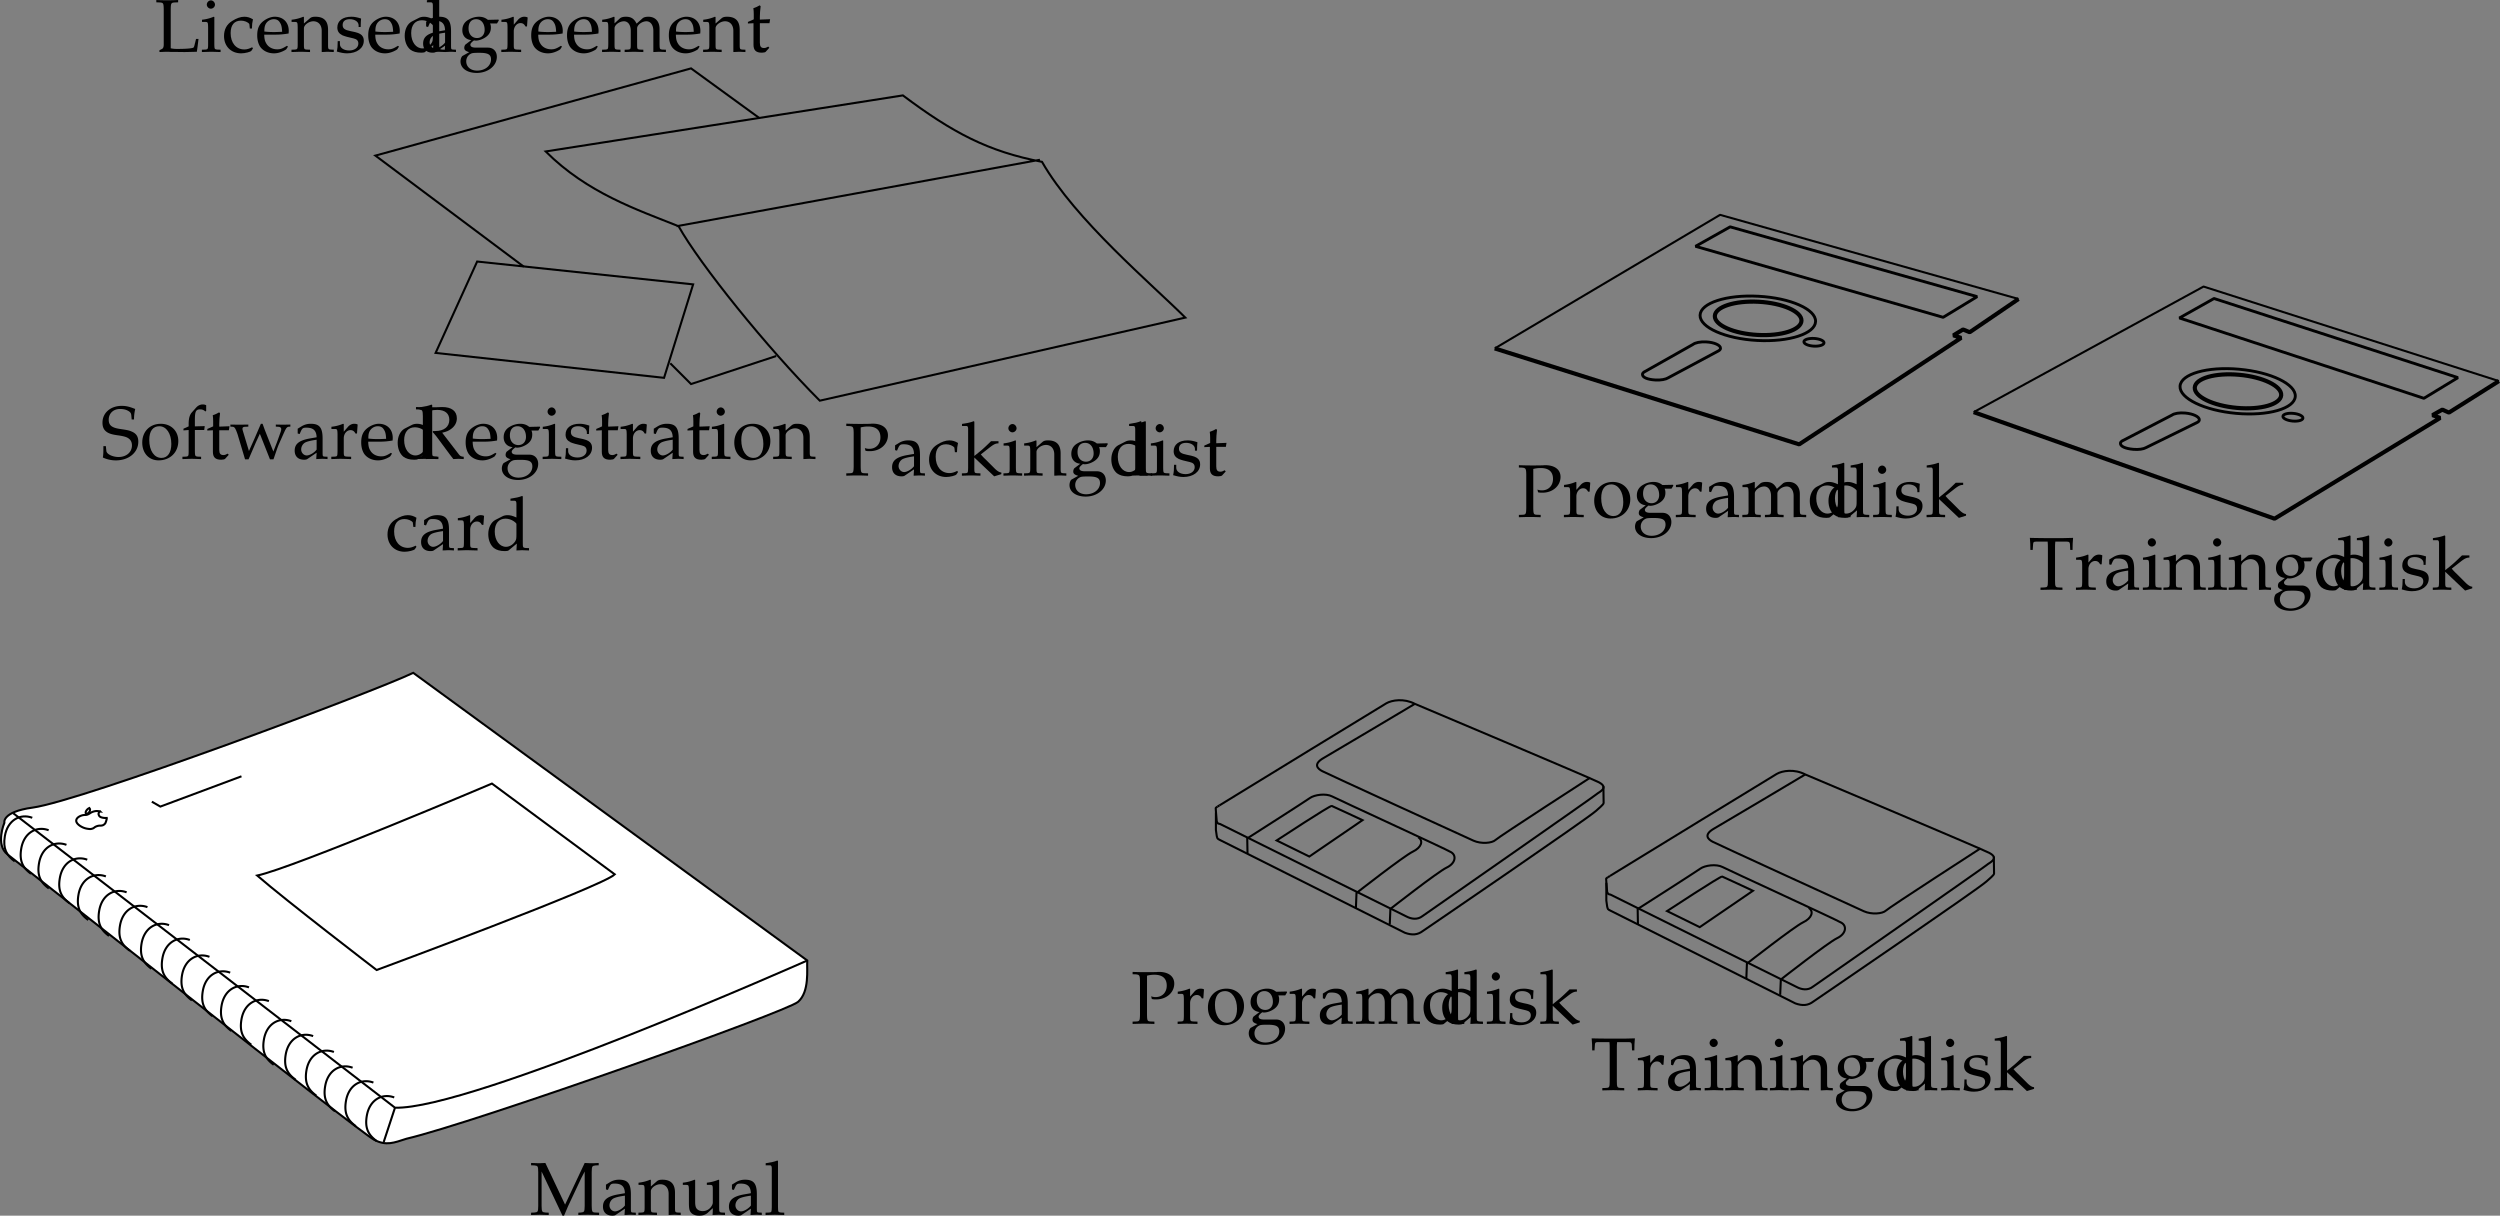 <svg xmlns="http://www.w3.org/2000/svg" xmlns:xlink="http://www.w3.org/1999/xlink" width="300.956" height="146.344"><rect width="100%" height="100%" fill="#808080" stroke="none"/><defs><path id="a" d="M8.281-5.953v-.281c-.469.03-.672.03-.844.03-.156 0-.359 0-.843-.03L4.234-1.22 1.86-6.234c-.515.03-.703.03-.859.03-.156 0-.344 0-.86-.03v.28l.407.016c.422.047.437.094.453.813v4.047C.985-.344.97-.312.548-.266L.14-.25v.281C.797.016 1.016 0 1.187 0c.172 0 .438.016 1.079.031V-.25l-.391-.016c-.422-.046-.453-.078-.469-.812v-4.125L3.922.109h.187c.235-.546.391-.921.485-1.14l1.593-3.39c.125-.266.235-.47.407-.782v4.125c-.016.734-.047.766-.469.812l-.297.016v.281C6.234.016 6.5 0 6.968 0c.516 0 .829.016 1.36.031V-.25l-.422-.016c-.422-.015-.453-.093-.468-.812v-4.047c.015-.719.046-.766.468-.813zm0 0"/><path id="b" d="M2.922-.734 2.875.03c.438-.014.578-.03.703-.03.11 0 .172 0 .469.016l.187.015V-.25l-.343-.016c-.235-.015-.25-.046-.25-.515v-1.656c0-1.313-.375-1.782-1.422-1.782-.406 0-.75.094-1.094.297l-.484.297v.578l.234.063L1-3.266c.188-.421.281-.484.688-.484.843 0 1.203.344 1.234 1.156l-.89.156C.796-2.203.281-1.78.281-.984c0 .687.421 1.093 1.14 1.093.172 0 .312-.03.375-.078zm0-.375c-.266.359-.828.703-1.188.703-.359 0-.671-.328-.671-.719a.98.98 0 0 1 .437-.813c.234-.14.734-.265 1.422-.359zm0 0"/><path id="c" d="M3.688.031C4.109.016 4.25 0 4.405 0c.125 0 .297.016.735.031V-.25l-.36-.016c-.312-.03-.328-.062-.328-.656v-1.734c0-1.047-.5-1.563-1.516-1.563-.328 0-.515.047-.703.219l-.687.594v-.781l-.078-.032a4.904 4.904 0 0 1-1.407.36v.265H.39c.375 0 .39.031.406.656v2.016c0 .594-.031.625-.344.656L.047-.25v.281C.625.016.875 0 1.172 0c.281 0 .531.016 1.11.031V-.25l-.407-.016c-.313-.03-.328-.062-.328-.656v-1.906c0-.406.594-.844 1.14-.844.61 0 1 .453 1 1.14zm0 0"/><path id="d" d="m4.531-4.188-.078-.03a5.038 5.038 0 0 1-1.406.359v.265h.328c.375 0 .39.031.39.656v1.47c0 .187-.124.437-.328.655-.25.25-.546.375-.89.375-.313 0-.563-.109-.703-.28-.14-.141-.203-.423-.203-.813v-2.657l-.079-.03a4.904 4.904 0 0 1-1.406.359v.265H.5c.36 0 .375.031.39.656v1.5c0 .641.047.922.22 1.141.202.266.53.406 1.046.406.422 0 .766-.125 1.016-.359l.594-.547c0 .266 0 .422-.032.828.454-.015.61-.031.75-.031.125 0 .297.016.75.031V-.25L4.86-.266c-.312-.03-.328-.062-.328-.656zm0 0"/><path id="e" d="M.188-.25v.281C.813.016 1.078 0 1.313 0c.234 0 .5.016 1.125.031V-.25L2.03-.266c-.328-.046-.328-.062-.344-.656v-5.547L1.61-6.53c-.39.156-.687.218-1.406.328v.25H.72c.156 0 .219.11.219.375v4.656C.923-.327.923-.296.61-.265zm0 0"/><path id="f" d="M1.938-5.781c.328-.078.578-.11.89-.11.985 0 1.485.454 1.485 1.313 0 .812-.547 1.375-1.329 1.375a1.44 1.44 0 0 1-.546-.094l.078.328c.218.047.343.047.53.047 1.235 0 2.173-.828 2.173-1.906 0-.875-.703-1.406-1.844-1.406-.047 0-.14 0-.25.015-.453.016-1 .016-1.281.016-.282 0-.75 0-1.64-.031v.28l.405.016c.422.047.47.125.485.813v4.047c-.016.719-.047.797-.469.812L.203-.25v.281C.734.016 1.047 0 1.516 0c.468 0 .78.016 1.312.031V-.25l-.422-.016c-.422-.015-.453-.078-.469-.812Zm0 0"/><path id="g" d="M.188-.25v.281C.78.016 1.046 0 1.296 0c.219 0 .547.016 1.281.031V-.25L2.11-.266c-.406-.03-.421-.046-.421-.656v-1.547c0-.547.359-.984.812-.984.266 0 .453.125.594.406h.187l.078-1.078c-.093-.063-.25-.094-.421-.094-.266 0-.547.14-.735.36l-.515.593v-.921l-.079-.032a4.904 4.904 0 0 1-1.406.36v.265h.344c.36 0 .375.031.39.656v2.016C.922-.328.922-.297.61-.266zm0 0"/><path id="h" d="M2.516-4.219C1.203-4.219.28-3.297.28-1.953c0 1.266.797 2.14 1.969 2.14 1.39 0 2.375-.968 2.375-2.328 0-1.218-.875-2.078-2.11-2.078zm-.172.297c.844 0 1.437.89 1.437 2.125 0 1.047-.437 1.688-1.187 1.688-.875 0-1.469-.875-1.469-2.157 0-1.078.438-1.656 1.219-1.656zm0 0"/><path id="i" d="m4.672-3.406.219-.36-.032-.109-1.28.031c-.329-.265-.657-.375-1.095-.375-.39 0-.859.125-1.218.344C.75-3.594.5-3.156.5-2.594c0 .656.406 1.125 1.078 1.188L.86-.86a.643.643 0 0 0-.125.39c0 .25.157.39.594.516L.547.484C.407.547.28.875.28 1.156c0 .828.797 1.39 1.953 1.39 1.36 0 2.422-.858 2.422-1.937C4.656-.047 4.234-.5 3.594-.5H2.156c-.469 0-.687-.11-.687-.36 0-.109.078-.218.297-.406.078-.062.093-.062.125-.109.093.016.14.031.218.031.391 0 .86-.172 1.235-.437.406-.297.594-.657.594-1.14 0-.173-.016-.298-.094-.485Zm-2.5-.516c.61 0 1.015.516 1.015 1.281 0 .594-.374.985-.921.985-.61 0-1.016-.469-1.016-1.157 0-.703.328-1.109.922-1.109zM2.578.125c1.016 0 1.375.203 1.375.797 0 .765-.719 1.344-1.672 1.344C1.5 2.266.97 1.812.97 1.14c0-.407.234-.766.594-.922.14-.078.406-.094 1.015-.094Zm0 0"/><path id="j" d="M.14-.25v.281C.782.016 1.032 0 1.282 0c.282 0 .532.016 1.078.031V-.25l-.375-.016c-.312-.03-.343-.062-.343-.656v-1.906c0-.406.593-.844 1.14-.844.485 0 .813.453.813 1.14v1.61c0 .594-.016.625-.328.656L2.86-.25v.281C3.484.016 3.75 0 3.984 0 4.22 0 4.47.016 5.11.031V-.25l-.421-.016c-.313-.046-.329-.062-.329-.656v-1.906c0-.406.594-.844 1.125-.844.485 0 .829.453.829 1.14V.032C6.718.016 6.859 0 7.016 0c.14 0 .312.016.812.031V-.25l-.437-.016c-.313-.046-.313-.062-.329-.656v-1.844c0-.89-.515-1.453-1.343-1.453-.328 0-.578.063-.735.219l-.687.61C4-3.985 3.64-4.22 3.016-4.22c-.329 0-.579.063-.75.219l-.625.578v-.765l-.079-.032a4.904 4.904 0 0 1-1.406.36v.265H.5c.36 0 .375.031.39.656v2.016c-.015.594-.015.625-.328.656Zm0 0"/><path id="k" d="M3.703-3.938c-.5-.218-.75-.28-1.062-.28-.25 0-.47.046-.688.171l-.797.406c-.515.282-.843.938-.843 1.704 0 .718.25 1.312.671 1.671.329.25.75.375 1.329.375.187 0 .39-.03.437-.078l1-.828-.047.828C4.11.016 4.266 0 4.391 0c.078 0 .203 0 .39.016.063 0 .235 0 .438.015V-.25l-.422-.016c-.313-.046-.328-.062-.328-.656v-5.547L4.39-6.53c-.407.156-.704.218-1.407.328v.25h.5c.157 0 .22.11.22.375zm0 1.954c0 .578-.015.671-.125.875-.25.421-.703.703-1.125.703-.781 0-1.36-.766-1.36-1.844 0-.969.485-1.547 1.298-1.547.343 0 .703.11 1.015.328.188.125.297.25.297.313zm0 0"/><path id="l" d="m1.688-4.188-.079-.03a4.904 4.904 0 0 1-1.406.359v.265h.344c.36 0 .375.031.39.656v2.016c0 .594-.03.625-.328.656L.188-.25v.281C.813.016 1.078 0 1.313 0c.234 0 .5.016 1.125.031V-.25L2.03-.266c-.328-.046-.328-.062-.344-.656Zm-.407-2c-.265 0-.5.235-.5.516 0 .25.235.484.485.484.265 0 .5-.234.5-.484 0-.266-.235-.516-.485-.516Zm0 0"/><path id="m" d="M.375-1.281c0 .61-.031.89-.11 1.25.485.14.829.218 1.235.218 1.188 0 2.016-.625 2.016-1.515 0-.297-.079-.484-.25-.672-.235-.219-.516-.328-1.329-.484C1.204-2.625.97-2.813.97-3.22c0-.453.297-.703.86-.703.609 0 1.062.313 1.062.735v.203h.25c.015-.516.015-.735.046-1.016-.484-.156-.796-.219-1.171-.219-1.047 0-1.688.5-1.688 1.297 0 .453.203.735.61.938.25.109.734.25 1.343.375.406.093.578.28.578.625 0 .484-.453.828-1.093.828C1.109-.156.64-.47.64-.922v-.36Zm0 0"/><path id="n" d="M.188-.25v.281C.813.016 1.078 0 1.327 0c.25 0 .5.016 1.094.031V-.25l-.39-.016c-.329-.03-.345-.062-.345-.656v-1.234L4.079.109l.86-.265V-.36c-.22 0-.47-.157-.766-.438L3.047-1.922a5.88 5.88 0 0 1-.578-.61l1.156-.905c.438-.329.656-.422.969-.422v-.266h-.89c-.579.563-1 .969-1.36 1.25l-.656.531v-4.125l-.079-.062c-.39.156-.687.218-1.406.328v.25H.72c.156 0 .219.11.219.375v4.656C.923-.328.923-.297.61-.266zm0 0"/><path id="o" d="M1.438-.25v.281C1.968.016 2.28 0 2.75 0c.469 0 .797.016 1.328.031V-.25l-.437-.016c-.407-.015-.454-.093-.454-.812v-3.813c0-.453 0-.64.032-.89h1.39c.266 0 .344.062.375.297l.032.703h.28c0-.578.016-.938.063-1.453l-1.203.03H1.984c-.109 0-.578 0-1.203-.015l-.625-.015c.047.515.063.875.063 1.453H.5l.047-.703c.015-.235.078-.297.36-.297h1.39c.031.265.031.484.031.89v3.813c0 .734-.047.797-.453.812zm0 0"/><path id="p" d="M4.016-4.734c0-.485.046-.797.14-1.266-.734-.297-1.125-.375-1.625-.375-1.344 0-2.312.844-2.312 2.016 0 .453.11.765.375 1.015.312.281.719.422 1.594.531.687.11 1 .204 1.234.407.234.187.344.453.344.797 0 .812-.672 1.39-1.61 1.39-.719 0-1.422-.344-1.469-.719L.625-1.53H.328c0 .687 0 .968-.062 1.375a3.716 3.716 0 0 0 1.562.344c1.563 0 2.703-.954 2.703-2.25 0-.626-.25-1-.828-1.235-.281-.125-.515-.172-1.25-.281C1.36-3.718.97-4.016.97-4.703.969-5.47 1.53-6 2.329-6c.358 0 .687.063.937.203.296.156.39.281.421.547l.047.516zm0 0"/><path id="q" d="M3.063-6.453a.903.903 0 0 0-.422-.094c-.282 0-.579.14-.782.375l-.53.594c-.25.297-.36.672-.376 1.297v.375l-.625.281v.203l.625-.047v2.547c0 .594-.031.625-.328.656L.203-.25v.281C.843.016 1.093 0 1.328 0c.234 0 .5.016 1.125.031V-.25l-.406-.016c-.313-.046-.328-.062-.344-.656v-2.547h1.125l.063-.469-1.188.032v-.766c0-1.047.125-1.281.64-1.281.235 0 .407.062.626.25l.094-.063zm0 0"/><path id="r" d="M.875-3.438v2.594c0 .656.297.953 1 .953.203 0 .422-.046.469-.109l.437-.484-.125-.141c-.219.125-.344.172-.515.172-.36 0-.5-.188-.5-.625v-2.36h1.156l.078-.484-1.234.047v-.344c0-.36.03-.75.093-1.265l-.109-.11c-.219.14-.484.25-.766.344.032.25.047.438.047.719v.625l-.703.312v.188zm0 0"/><path id="s" d="M3.719-4.219c-.75 1.75-.86 2-1.438 3.282l-.75-2.485C1.5-3.5 1.5-3.578 1.5-3.64c0-.14.11-.218.344-.218l.36-.016v-.25c-.626.016-.876.016-1.079.016-.203 0-.453 0-1.078-.016v.25l.266.016c.25.015.359.203.593.89l.906 3.03h.422L3.125-2c.078-.188.094-.203.469-1.016L4.813.063h.421c.079-.235.141-.422.204-.594.171-.531.375-1.078.406-1.14l.625-1.407c.265-.61.375-.75.562-.781l.235-.016v-.25c-.5.016-.704.016-.875.016-.172 0-.375 0-.875-.016v.25l.296.016c.22 0 .36.109.36.28 0 .095-.031.204-.063.313L5.656-2c-.078.203-.156.406-.437 1.125l-1.032-2.61c-.125-.328-.187-.5-.265-.734Zm0 0"/><path id="t" d="m3.938-.625-.126-.094c-.562.344-.78.422-1.171.422-.579 0-1.063-.266-1.313-.703-.172-.281-.234-.547-.25-1.063h1.313c.64 0 1.062-.046 1.625-.14 0-.125.015-.203.015-.313 0-1.03-.672-1.703-1.687-1.703-.313 0-.703.11-1.078.328C.53-3.453.234-2.906.234-1.969c0 .563.141 1.047.375 1.39.36.485.954.766 1.641.766.344 0 .672-.078 1.031-.234.235-.11.438-.219.469-.281zm-.704-1.781c-.468.015-.671.031-1.015.031a9.74 9.74 0 0 1-1.125-.063c0-.421.031-.609.14-.859a1.12 1.12 0 0 1 1-.625c.313 0 .547.11.704.36.203.296.265.562.296 1.156zm0 0"/><path id="u" d="M1.938-5.781c.328-.078.578-.11.89-.11.938 0 1.453.438 1.453 1.204 0 .828-.64 1.343-1.703 1.343h-.25l-.062.11c.093.109.125.14.234.265.125.14.156.188.234.281L4.391-.453c.156.187.28.36.375.484.359-.015.5-.031.609-.031.094 0 .219.016.64.031V-.25c-.28-.016-.421-.078-.546-.234L3.422-3.141c.515-.125.75-.218 1.047-.437.468-.328.718-.781.718-1.297 0-.875-.64-1.36-1.765-1.36-.078 0-.078 0-.422.016l-.406.016h-.735c-.375 0-.765 0-1.593-.031v.28l.359.016c.422.047.453.094.469.813v4.047c-.016.719-.047.797-.469.812L.203-.25v.281C.734.016 1.047 0 1.516 0c.468 0 .78.016 1.312.031V-.25l-.422-.016c-.422-.015-.453-.078-.469-.812Zm0 0"/><path id="v" d="M3.594-2.797c0-.422.047-.781.125-1.11-.36-.218-.672-.312-1.047-.312-.438 0-.938.172-1.469.516-.64.39-.969 1.015-.969 1.812 0 1.22.844 2.079 2.063 2.079.469 0 1.14-.172 1.234-.313l.188-.281-.094-.14c-.344.171-.625.265-.938.265-1 0-1.656-.781-1.656-1.969 0-.969.438-1.5 1.25-1.5.406 0 .828.172 1 .406l.063.547zm0 0"/><path id="w" d="M2.828-5.953v-.281c-.531.03-.86.03-1.312.03-.454 0-.782 0-1.313-.03v.28l.422.016c.422.032.453.094.469.813v4.266c0 .28-.078.468-.235.53l-.28.142V.03C1.03.016 1.233 0 1.468 0c.11 0 .234 0 .437.016.828 0 1.407.015 1.672.015.313 0 .672-.015 1.5-.031.063-.375.094-.625.203-1.547h-.297l-.109.453a.222.222 0 0 1-.03.094c-.047.266-.11.438-.157.484-.125.11-.906.172-2 .172a3.35 3.35 0 0 1-.75-.078v-4.703c.016-.719.047-.781.47-.813zm0 0"/></defs><path fill="none" stroke="#000" stroke-miterlimit="10" stroke-width=".25" d="M146.803 96.953c-.121.074-.203.129-.242.152"/><path fill="none" stroke="#000" stroke-miterlimit="10" stroke-width=".25" d="M146.56 97.105c-.308.207-.187.13-.187.543l.102 1.239c.203.304-.004.207.41.312 3.875 1.938 22.387 11.11 22.387 11.11.613.332 1.36.449 1.965-.024 0 0 20.69-14.422 20.94-14.664.27-.258 1.602-.762.294-1.45-.996-.519-22.149-9.44-22.149-9.44-1.308-.688-2.77-.45-3.437-.063-.2.113-17.234 10.523-20.082 12.285"/><path fill="none" stroke="#000" stroke-miterlimit="10" stroke-width=".25" d="M170.322 84.73s-9.644 5.75-10.98 6.516c-1.34.77-.684 1.313-.164 1.586.75.39 16.52 7.602 18.207 8.371.922.414 2.242.305 2.648-.086.403-.39 11.387-7.492 11.387-7.492m-24.117 17.637.078-1.848s5.695-4.457 6.766-4.969c1.066-.508 1.218-1.433.562-1.843-.656-.407-13.543-6.309-14.328-6.72-.785-.413-2.16-.198-2.695.188-.535.387-7.54 4.86-7.54 4.86l.032 1.804"/><path fill="none" stroke="#000" stroke-miterlimit="10" stroke-width=".25" d="M164.022 98.734s-3.504-1.644-3.703-1.714c-.196-.07-6.633 4.156-6.633 4.156l3.933 1.937zm6.711 2.059c.652.41.398 1.23-.668 1.738-1.067.512-6.766 4.969-6.766 4.969l-.074 1.848"/><path fill="none" stroke="#000" stroke-linecap="round" stroke-miterlimit="10" stroke-width=".25" d="M146.373 97.852v2.062l.102.723c.101.312.004.293.418.5 4.43 2.215 22.238 11.156 22.238 11.156.856.305 1.527.266 2.172-.23 0 0 19.957-13.61 20.84-14.458.265-.257.906-.746.906-.94.004-.247-.027-1.954-.027-1.954"/><path fill="none" stroke="#000" stroke-miterlimit="10" stroke-width=".25" d="M193.803 105.453c-.121.074-.203.129-.242.152"/><path fill="none" stroke="#000" stroke-miterlimit="10" stroke-width=".25" d="M193.56 105.605c-.308.207-.187.13-.187.543l.102 1.239c.203.304-.004.207.41.312 3.875 1.938 22.387 11.11 22.387 11.11.613.332 1.36.449 1.965-.024 0 0 20.69-14.422 20.94-14.664.27-.258 1.602-.762.294-1.45-.996-.519-22.149-9.44-22.149-9.44-1.308-.688-2.77-.454-3.437-.063-.2.113-17.234 10.523-20.082 12.285"/><path fill="none" stroke="#000" stroke-miterlimit="10" stroke-width=".25" d="M217.322 93.23s-9.644 5.75-10.98 6.516c-1.34.77-.684 1.313-.164 1.586.75.39 16.52 7.602 18.207 8.371.922.414 2.242.305 2.648-.086.403-.39 11.387-7.492 11.387-7.492m-24.117 17.637.078-1.848s5.695-4.457 6.766-4.969c1.066-.508 1.218-1.433.562-1.843-.656-.407-13.543-6.309-14.328-6.72-.785-.413-2.16-.198-2.695.188-.535.387-7.54 4.86-7.54 4.86l.032 1.804"/><path fill="none" stroke="#000" stroke-miterlimit="10" stroke-width=".25" d="M211.022 107.234s-3.504-1.644-3.703-1.714c-.196-.07-6.633 4.156-6.633 4.156l3.933 1.937zm6.711 2.059c.652.41.398 1.23-.668 1.738-1.067.512-6.766 4.969-6.766 4.969l-.074 1.848"/><path fill="none" stroke="#000" stroke-linecap="round" stroke-miterlimit="10" stroke-width=".25" d="M193.373 106.352v2.062l.102.723c.101.312.004.293.418.5 4.43 2.215 22.238 11.156 22.238 11.156.856.305 1.527.266 2.172-.23 0 0 19.957-13.61 20.84-14.458.265-.257.906-.746.906-.94.004-.247-.027-1.954-.027-1.954"/><g transform="translate(-27.31 -600.766)"><use xlink:href="#a" width="100%" height="100%" x="91.102" y="747"/><use xlink:href="#b" width="100%" height="100%" x="99.616" y="747"/><use xlink:href="#c" width="100%" height="100%" x="104.116" y="747"/><use xlink:href="#d" width="100%" height="100%" x="109.354" y="747"/><use xlink:href="#b" width="100%" height="100%" x="114.781" y="747"/><use xlink:href="#e" width="100%" height="100%" x="119.281" y="747"/></g><g transform="translate(-27.31 -600.766)"><use xlink:href="#f" width="100%" height="100%" x="163.452" y="724"/><use xlink:href="#g" width="100%" height="100%" x="168.888" y="724"/><use xlink:href="#h" width="100%" height="100%" x="172.443" y="724"/><use xlink:href="#i" width="100%" height="100%" x="177.357" y="724"/><use xlink:href="#g" width="100%" height="100%" x="182.361" y="724"/><use xlink:href="#b" width="100%" height="100%" x="185.916" y="724"/><use xlink:href="#j" width="100%" height="100%" x="190.416" y="724"/><use xlink:href="#k" width="100%" height="100%" x="198.363" y="724"/><use xlink:href="#k" width="100%" height="100%" x="200.613" y="724"/><use xlink:href="#l" width="100%" height="100%" x="206.112" y="724"/><use xlink:href="#m" width="100%" height="100%" x="208.731" y="724"/><use xlink:href="#n" width="100%" height="100%" x="212.547" y="724"/></g><g transform="translate(-27.31 -600.766)"><use xlink:href="#o" width="100%" height="100%" x="218.762" y="732"/><use xlink:href="#g" width="100%" height="100%" x="224.279" y="732"/><use xlink:href="#b" width="100%" height="100%" x="227.834" y="732"/><use xlink:href="#l" width="100%" height="100%" x="232.334" y="732"/><use xlink:href="#c" width="100%" height="100%" x="234.953" y="732"/><use xlink:href="#l" width="100%" height="100%" x="240.191" y="732"/><use xlink:href="#c" width="100%" height="100%" x="242.81" y="732"/><use xlink:href="#i" width="100%" height="100%" x="248.048" y="732"/><use xlink:href="#k" width="100%" height="100%" x="253.052" y="732"/><use xlink:href="#k" width="100%" height="100%" x="255.302" y="732"/><use xlink:href="#l" width="100%" height="100%" x="260.801" y="732"/><use xlink:href="#m" width="100%" height="100%" x="263.42" y="732"/><use xlink:href="#n" width="100%" height="100%" x="267.236" y="732"/></g><path fill="none" stroke="#000" stroke-linejoin="bevel" stroke-width=".25" d="m179.94 41.945 27.125-16.082 35.93 10.13"/><path fill="none" stroke="#000" stroke-linejoin="bevel" stroke-width=".5" d="m242.994 35.992-5.875 4-.808-.328-1.153.707.926.305-19.496 12.816-36.648-11.547"/><path fill="none" stroke="#000" stroke-linejoin="bevel" stroke-width=".35" d="M211.694 35.664c3.84.207 6.918 1.566 6.87 3.035-.046 1.473-3.195 2.496-7.035 2.285-3.84-.207-6.914-1.57-6.87-3.039.046-1.468 3.195-2.492 7.035-2.28zm0 0"/><path fill="none" stroke="#000" stroke-linejoin="bevel" stroke-width=".5" d="M211.713 36.328c2.879.156 5.188 1.18 5.152 2.281-.035 1.102-2.398 1.868-5.277 1.711-2.879-.156-5.187-1.175-5.152-2.277.035-1.102 2.394-1.871 5.277-1.715zm0 0"/><path fill="none" stroke="#000" stroke-linejoin="bevel" stroke-width=".35" d="m208.28 27.309 29.734 8.402-4.094 2.488-29.808-8.547zm10.105 13.433c.664.04 1.2.274 1.195.528-.008.257-.558.437-1.226.398-.668-.035-1.203-.273-1.196-.527.008-.258.559-.434 1.227-.399zm-14.59.727c.277-.219.895-.348 1.606-.309.96.05 1.73.395 1.718.762 0 .117-.082.223-.226.308l-6.067 3.25c-.3.192-.879.301-1.535.266-.96-.055-1.574-.309-1.566-.68.004-.097.062-.183.16-.261zm0 0"/><path fill="none" stroke="#000" stroke-linejoin="bevel" stroke-width=".25" d="m237.596 49.613 27.672-15.117 35.554 11.379"/><path fill="none" stroke="#000" stroke-linejoin="bevel" stroke-width=".5" d="m300.822 45.875-6.015 3.793-.797-.356-1.176.665.918.335-19.937 12.13-36.22-12.829"/><path fill="none" stroke="#000" stroke-linejoin="bevel" stroke-width=".35" d="M269.549 44.45c3.832.343 6.86 1.808 6.762 3.277-.098 1.468-3.278 2.378-7.11 2.035-3.832-.344-6.859-1.809-6.761-3.278.097-1.468 3.28-2.379 7.109-2.035zm0 0"/><path fill="none" stroke="#000" stroke-linejoin="bevel" stroke-width=".5" d="M269.545 45.117c2.871.258 5.145 1.36 5.07 2.457-.07 1.102-2.46 1.785-5.332 1.528-2.875-.258-5.144-1.356-5.07-2.457.074-1.102 2.461-1.786 5.332-1.528zm0 0"/><path fill="none" stroke="#000" stroke-linejoin="bevel" stroke-width=".35" d="M276.057 49.762c.668.058 1.195.316 1.176.57-.016.254-.57.414-1.235.355-.668-.062-1.195-.316-1.176-.57.016-.258.57-.414 1.235-.355zm-14.602.215c.285-.211.907-.317 1.614-.254.957.086 1.718.453 1.69.82-.007.117-.089.219-.233.3l-6.18 3.04c-.309.18-.89.265-1.543.207-.961-.086-1.563-.363-1.54-.73.005-.098.067-.184.165-.258zm0 0"/><g transform="translate(-27.31 -600.766)"><use xlink:href="#f" width="100%" height="100%" x="209.952" y="663"/><use xlink:href="#g" width="100%" height="100%" x="215.388" y="663"/><use xlink:href="#h" width="100%" height="100%" x="218.943" y="663"/><use xlink:href="#i" width="100%" height="100%" x="223.857" y="663"/><use xlink:href="#g" width="100%" height="100%" x="228.861" y="663"/><use xlink:href="#b" width="100%" height="100%" x="232.416" y="663"/><use xlink:href="#j" width="100%" height="100%" x="236.916" y="663"/><use xlink:href="#k" width="100%" height="100%" x="244.863" y="663"/><use xlink:href="#k" width="100%" height="100%" x="247.113" y="663"/><use xlink:href="#l" width="100%" height="100%" x="252.612" y="663"/><use xlink:href="#m" width="100%" height="100%" x="255.231" y="663"/><use xlink:href="#n" width="100%" height="100%" x="259.047" y="663"/></g><g transform="translate(-27.31 -600.766)"><use xlink:href="#o" width="100%" height="100%" x="271.513" y="671.75"/><use xlink:href="#g" width="100%" height="100%" x="277.03" y="671.75"/><use xlink:href="#b" width="100%" height="100%" x="280.584" y="671.75"/><use xlink:href="#l" width="100%" height="100%" x="285.084" y="671.75"/><use xlink:href="#c" width="100%" height="100%" x="287.703" y="671.75"/><use xlink:href="#l" width="100%" height="100%" x="292.942" y="671.75"/><use xlink:href="#c" width="100%" height="100%" x="295.56" y="671.75"/><use xlink:href="#i" width="100%" height="100%" x="300.798" y="671.75"/><use xlink:href="#k" width="100%" height="100%" x="305.802" y="671.75"/><use xlink:href="#k" width="100%" height="100%" x="308.052" y="671.75"/><use xlink:href="#l" width="100%" height="100%" x="313.552" y="671.75"/><use xlink:href="#m" width="100%" height="100%" x="316.171" y="671.75"/><use xlink:href="#n" width="100%" height="100%" x="319.987" y="671.75"/></g><path fill="#fff" d="M49.748 81C44.834 83.348 9.893 96.406 3.916 97.223c-3.722.507-3.39 1.824-3.39 1.824S-.6 101.723.92 102.87c1.524 1.152 42.336 33.406 44.121 34.34 1.457.758 2.367.363 3.903-.129 8.07-1.895 45.734-15.242 47.136-16.48 1.399-1.239 1.035-3.915 1.098-4.973L49.748 81"/><path fill="none" stroke="#000" stroke-miterlimit="10" stroke-width=".25" d="M49.748 81C44.834 83.348 9.893 96.406 3.916 97.223c-3.722.507-3.39 1.824-3.39 1.824S-.6 101.723.92 102.87c1.524 1.152 42.336 33.406 44.121 34.34 1.457.758 2.367.363 3.903-.129 8.07-1.894 45.734-15.242 47.136-16.48 1.399-1.239 1.035-3.914 1.098-4.973zm0 0"/><path fill="none" stroke="#000" stroke-miterlimit="10" stroke-width=".25" d="M97.178 115.629s-40.531 17.996-49.629 17.719m-1.359 4.132 1.359-4.132-45.957-35.45"/><path fill="#fff" stroke="#000" stroke-miterlimit="10" stroke-width=".25" d="m18.28 96.508 1.023.59 9.766-3.645"/><path fill="none" stroke="#000" stroke-miterlimit="10" stroke-width=".25" d="M10.76 97.266c-.352.168-.594.586-.352.734.34-.113.567-.492.352-.734Zm0 0"/><path fill="none" stroke="#000" stroke-miterlimit="10" stroke-width=".25" d="M12.049 97.676c-.32-.047-.504-.074-.836.035-.328.11-.379.23-.672.344-.27.101-.351-.004-.746.129-.453.156-.726.472-.578.796.145.333.71.672 1.191.766.352.07.532.067.664.02a.756.756 0 0 0 .29-.149c.097-.082.316-.191.554-.219.13-.015.278.012.457-.05a.68.68 0 0 0 .305-.25c.043-.059.2-.516.172-.63-.27.02-.77-.03-.899-.241-.117-.204-.14-.336.098-.551zm35.411 34.437c-1.434-.543-2.97.262-3.302 2.203-.273 1.575.25 2.352 1.18 3.04m-.387-7.032c-1.433-.543-2.968.266-3.3 2.203-.27 1.575.253 2.356 1.183 3.043m-.387-7.035c-1.433-.539-2.968.266-3.3 2.207-.27 1.57.25 2.352 1.183 3.04m-.133-7.142c-1.433-.535-2.972.266-3.304 2.208-.266 1.574.254 2.355 1.18 3.039m-.376-7.157c-1.43-.535-2.964.27-3.3 2.207-.27 1.579.254 2.356 1.183 3.04m-.508-7.039c-1.433-.543-2.972.265-3.3 2.203-.27 1.574.25 2.355 1.18 3.039m-.582-7.66c-1.434-.543-2.97.261-3.301 2.203-.27 1.574.25 2.355 1.18 3.039m-.274-6.899c-1.434-.539-2.969.266-3.301 2.203-.27 1.575.25 2.356 1.18 3.04m-.141-7.016c-1.43-.535-2.965.265-3.297 2.207-.27 1.574.246 2.355 1.18 3.039m-.379-7.152c-1.434-.543-2.965.261-3.3 2.203-.266 1.574.253 2.355 1.183 3.039m-.246-7.27c-1.434-.539-2.969.27-3.301 2.211-.27 1.57.25 2.352 1.184 3.035m-.387-7.031c-1.434-.539-2.969.262-3.305 2.203-.266 1.574.254 2.356 1.184 3.04m-.477-7.411c-1.437-.535-2.973.266-3.305 2.211-.27 1.574.254 2.352 1.184 3.035m-.387-7.031c-1.433-.54-2.968.266-3.3 2.207-.27 1.574.25 2.352 1.18 3.04m-.376-7.161c-1.437-.535-2.969.27-3.3 2.21-.27 1.575.25 2.352 1.18 3.036m-.122-7.258c-1.434-.535-2.969.266-3.3 2.207-.274 1.574.25 2.352 1.179 3.04m-.383-7.036c-1.433-.535-2.969.266-3.3 2.207-.274 1.574.25 2.356 1.18 3.04m-.024-7.005c-1.43-.539-2.965.266-3.297 2.203-.27 1.579.25 2.356 1.18 3.043"/><path fill="none" stroke="#000" stroke-miterlimit="10" stroke-width=".25" d="M3.885 98.445c-1.43-.543-2.969.262-3.3 2.203-.27 1.575.25 2.352 1.183 3.043m57.452-9.363s-23.843 10.125-28.257 11.074c3.406 2.961 14.375 11.371 14.375 11.371s27.188-10.054 28.668-11.515zm0 0"/><path fill="none" stroke="#000" stroke-linejoin="bevel" stroke-width=".35" d="m266.53 35.934 29.359 9.527-4.094 2.488-29.433-9.672zm0 0"/><path fill="none" stroke="#000" stroke-miterlimit="10" stroke-width=".25" d="M65.69 18.234c5 5 11 7 16 9 2.535 4.551 10.672 14.672 17 21l44-10c-4-4-13.25-11.75-17.25-18.75-6.5-1.25-10.75-3.5-16.75-8zm15.75 9 43.75-8"/><path fill="none" stroke="#000" stroke-miterlimit="10" stroke-width=".25" d="m52.44 42.484 27.5 3 3.5-11.25-26-2.75zm0 0"/><path fill="none" stroke="#000" stroke-miterlimit="10" stroke-width=".25" d="M63.065 32.11 45.19 18.733l38-10.5 8.25 6M80.69 43.734l2.5 2.5 10.25-3.375"/><g transform="translate(-27.31 -600.766)"><use xlink:href="#p" width="100%" height="100%" x="39.428" y="656"/><use xlink:href="#h" width="100%" height="100%" x="44.153" y="656"/><use xlink:href="#q" width="100%" height="100%" x="49.067" y="656"/><use xlink:href="#r" width="100%" height="100%" x="52.064" y="656"/><use xlink:href="#s" width="100%" height="100%" x="54.998" y="656"/><use xlink:href="#b" width="100%" height="100%" x="62.504" y="656"/><use xlink:href="#g" width="100%" height="100%" x="67.004" y="656"/><use xlink:href="#t" width="100%" height="100%" x="70.559" y="656"/><use xlink:href="#k" width="100%" height="100%" x="74.87" y="656"/><use xlink:href="#u" width="100%" height="100%" x="77.12" y="656"/><use xlink:href="#t" width="100%" height="100%" x="83.132" y="656"/><use xlink:href="#i" width="100%" height="100%" x="87.443" y="656"/><use xlink:href="#l" width="100%" height="100%" x="92.447" y="656"/><use xlink:href="#m" width="100%" height="100%" x="95.066" y="656"/><use xlink:href="#r" width="100%" height="100%" x="98.882" y="656"/><use xlink:href="#g" width="100%" height="100%" x="101.816" y="656"/><use xlink:href="#b" width="100%" height="100%" x="105.371" y="656"/><use xlink:href="#r" width="100%" height="100%" x="109.871" y="656"/><use xlink:href="#l" width="100%" height="100%" x="112.805" y="656"/><use xlink:href="#h" width="100%" height="100%" x="115.424" y="656"/><use xlink:href="#c" width="100%" height="100%" x="120.338" y="656"/></g><g transform="translate(-27.31 -600.766)"><use xlink:href="#v" width="100%" height="100%" x="73.725" y="667"/><use xlink:href="#b" width="100%" height="100%" x="77.721" y="667"/><use xlink:href="#g" width="100%" height="100%" x="82.221" y="667"/><use xlink:href="#k" width="100%" height="100%" x="85.776" y="667"/></g><g transform="translate(-27.31 -600.766)"><use xlink:href="#f" width="100%" height="100%" x="128.984" y="658"/><use xlink:href="#b" width="100%" height="100%" x="134.42" y="658"/><use xlink:href="#v" width="100%" height="100%" x="138.92" y="658"/><use xlink:href="#n" width="100%" height="100%" x="142.916" y="658"/><use xlink:href="#l" width="100%" height="100%" x="147.92" y="658"/><use xlink:href="#c" width="100%" height="100%" x="150.539" y="658"/><use xlink:href="#i" width="100%" height="100%" x="155.777" y="658"/><use xlink:href="#k" width="100%" height="100%" x="160.781" y="658"/><use xlink:href="#e" width="100%" height="100%" x="163.031" y="658"/><use xlink:href="#l" width="100%" height="100%" x="165.65" y="658"/><use xlink:href="#m" width="100%" height="100%" x="168.269" y="658"/><use xlink:href="#r" width="100%" height="100%" x="172.085" y="658"/></g><g transform="translate(-27.31 -600.766)"><use xlink:href="#w" width="100%" height="100%" x="45.926" y="607"/><use xlink:href="#l" width="100%" height="100%" x="51.425" y="607"/><use xlink:href="#v" width="100%" height="100%" x="54.044" y="607"/><use xlink:href="#t" width="100%" height="100%" x="58.04" y="607"/><use xlink:href="#c" width="100%" height="100%" x="62.351" y="607"/><use xlink:href="#m" width="100%" height="100%" x="67.589" y="607"/><use xlink:href="#t" width="100%" height="100%" x="71.405" y="607"/><use xlink:href="#k" width="100%" height="100%" x="75.716" y="607"/><use xlink:href="#b" width="100%" height="100%" x="77.966" y="607"/><use xlink:href="#i" width="100%" height="100%" x="82.466" y="607"/><use xlink:href="#g" width="100%" height="100%" x="87.47" y="607"/><use xlink:href="#t" width="100%" height="100%" x="91.025" y="607"/><use xlink:href="#t" width="100%" height="100%" x="95.336" y="607"/><use xlink:href="#j" width="100%" height="100%" x="99.647" y="607"/><use xlink:href="#t" width="100%" height="100%" x="107.594" y="607"/><use xlink:href="#c" width="100%" height="100%" x="111.905" y="607"/><use xlink:href="#r" width="100%" height="100%" x="117.143" y="607"/></g></svg>
